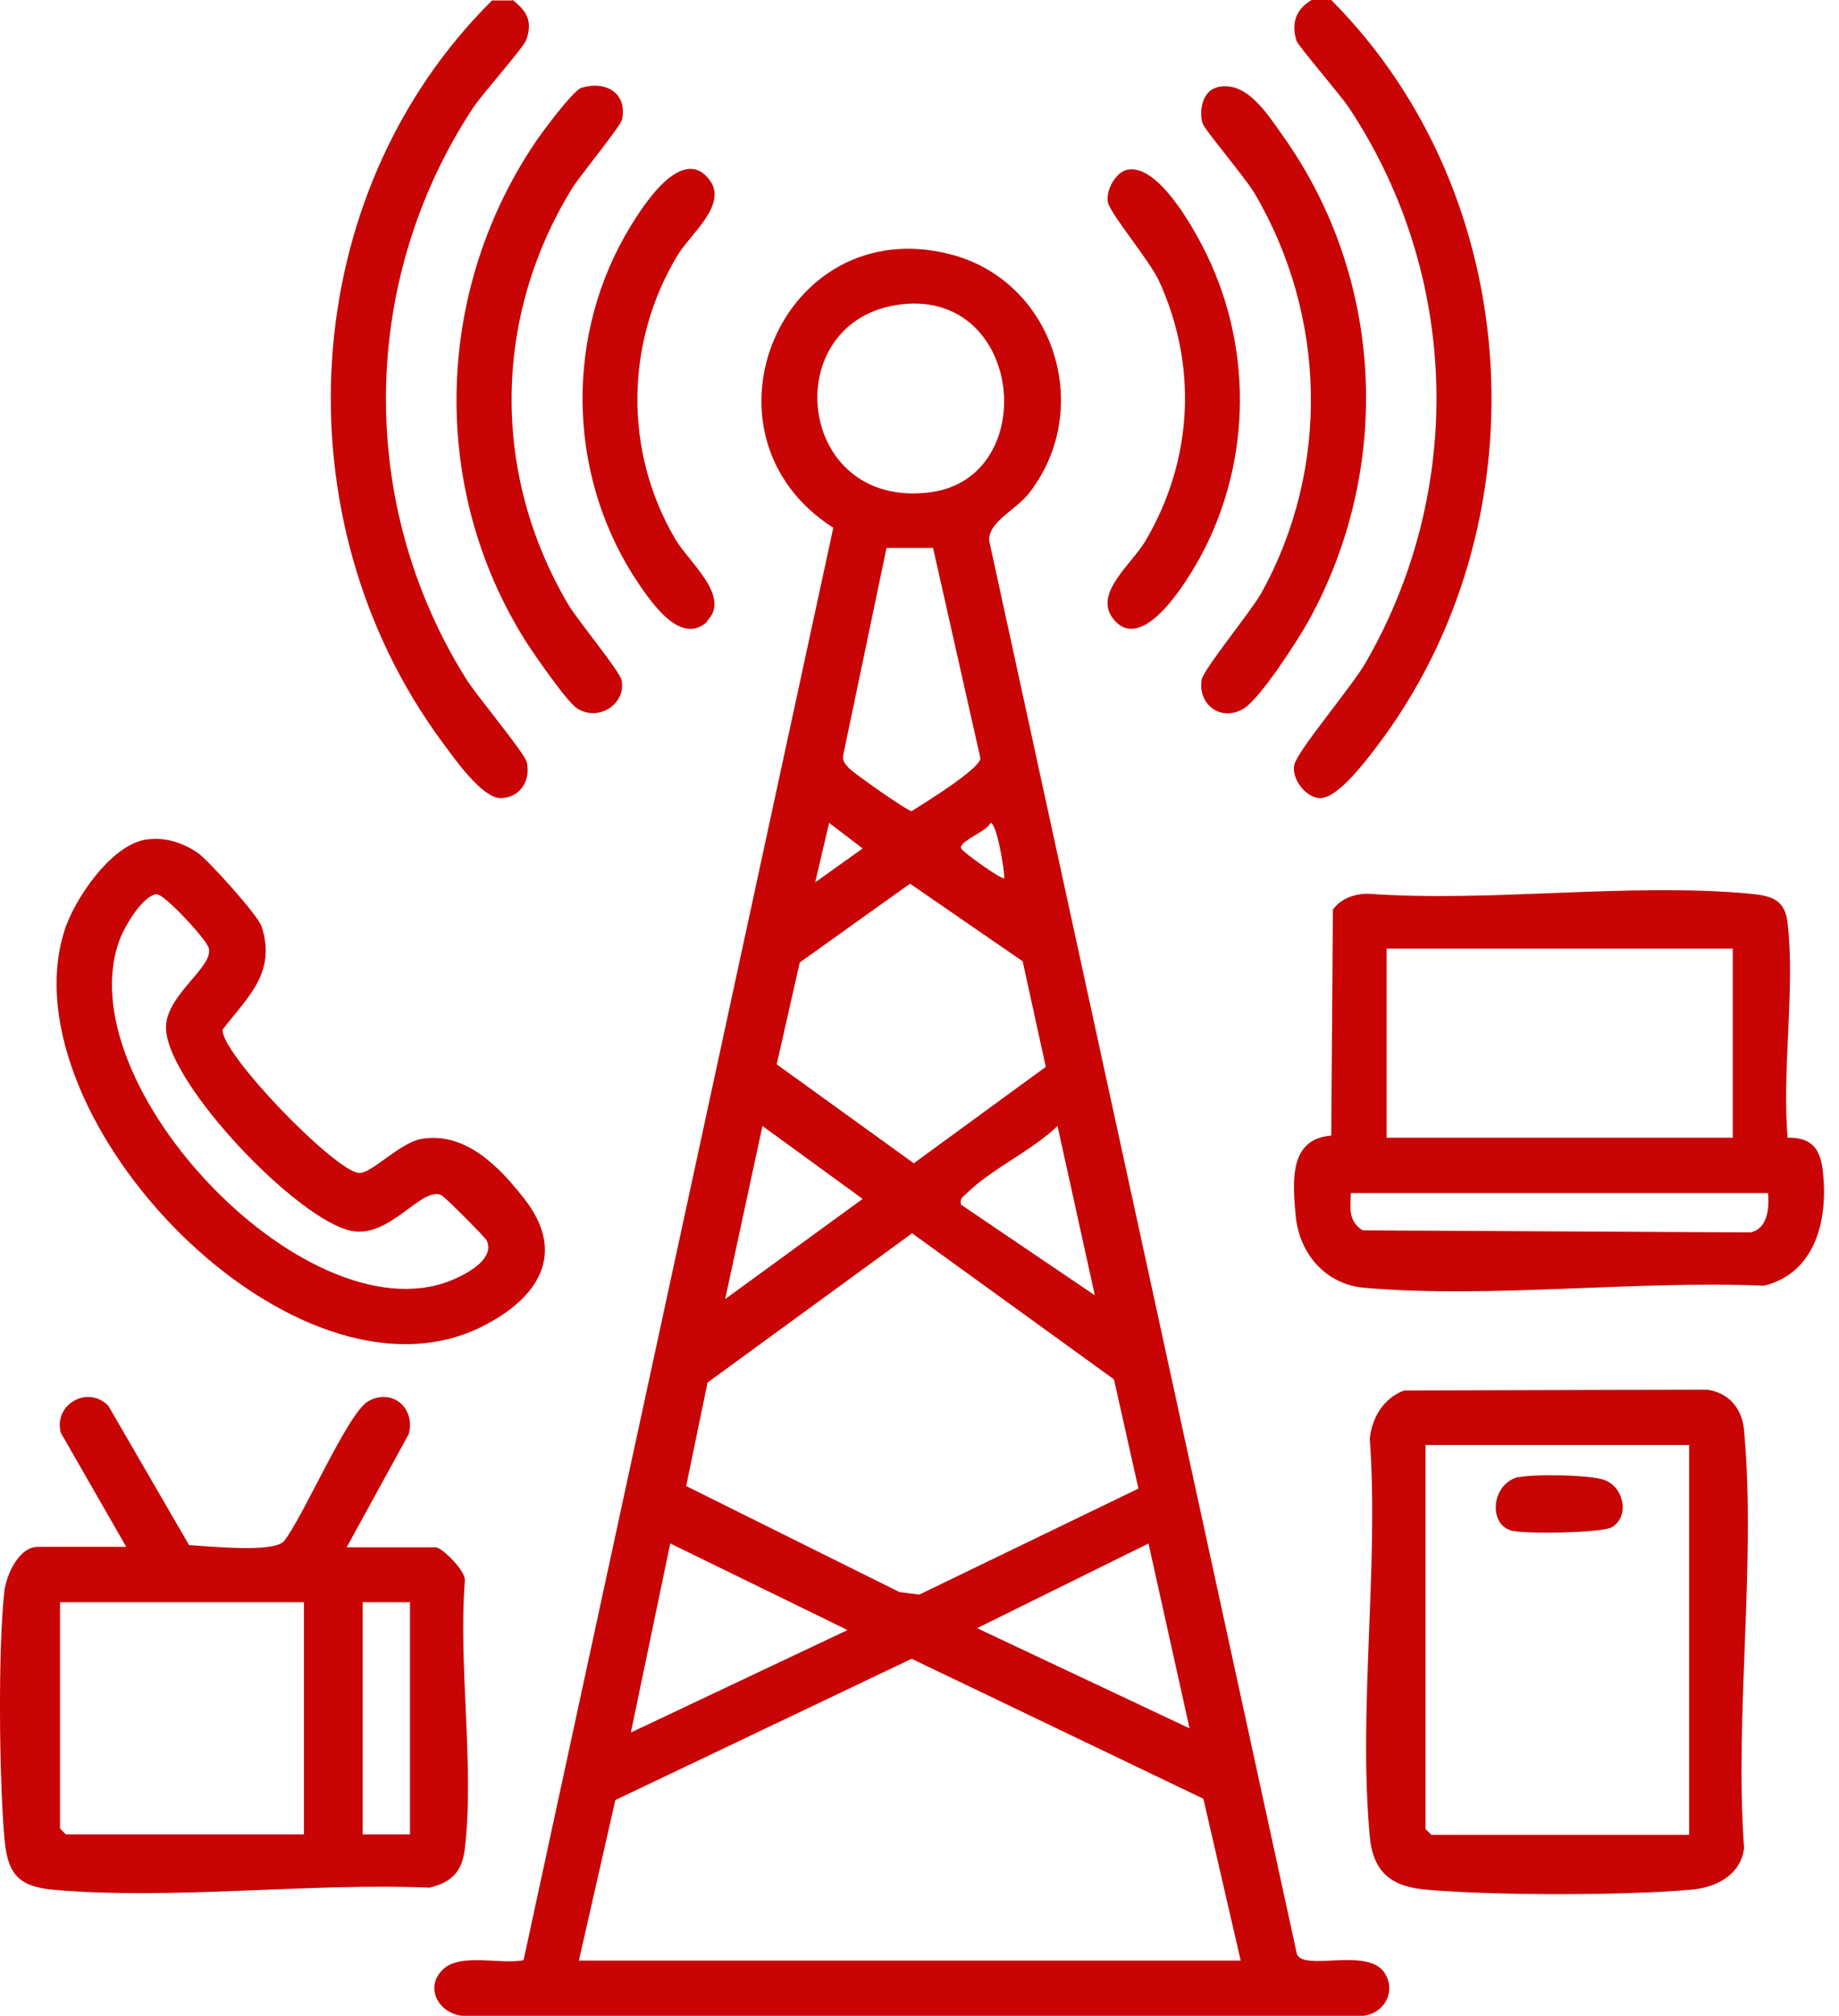 <svg width="73" height="80" viewBox="0 0 73 80" fill="none" xmlns="http://www.w3.org/2000/svg">
<path d="M52.844 0C60.647 7.836 61.312 20.895 54.624 29.663C54.191 30.229 53.127 31.643 52.428 31.676C51.862 31.693 51.246 30.911 51.38 30.345C51.513 29.779 53.675 27.234 54.208 26.302C58.184 19.415 57.935 10.864 53.526 4.242C53.21 3.776 51.513 1.797 51.463 1.614C51.246 0.915 51.446 0.366 52.062 0H52.844Z" fill="#C80405"/>
<path d="M20.35 0C20.899 0.433 21.149 0.815 20.899 1.564C20.8 1.88 19.152 3.71 18.77 4.292C14.278 11.13 14.161 19.98 18.487 26.918C18.903 27.6 20.833 29.879 20.916 30.262C21.066 30.96 20.666 31.643 19.901 31.676C19.136 31.709 17.988 30.029 17.539 29.43C11.05 20.629 11.732 7.736 19.535 0.017H20.317L20.35 0Z" fill="#C80405"/>
<path d="M20.783 77.792L33.078 20.945C27.322 17.269 30.998 8.401 37.687 10.082C41.863 11.13 43.477 16.27 40.815 19.614C40.299 20.247 39.217 20.729 39.267 21.461L51.479 77.543C51.745 78.258 54.275 77.26 54.957 78.291C55.489 79.106 54.84 80.071 53.875 80.005H18.404C17.405 79.938 16.807 78.84 17.622 78.125C18.321 77.509 19.918 77.975 20.8 77.792H20.783ZM35.773 12.078C30.799 12.677 31.564 20.28 36.971 19.531C41.314 18.916 40.632 11.512 35.773 12.078ZM37.038 21.744H35.191L33.477 29.946C33.428 30.212 33.544 30.312 33.694 30.478C33.893 30.694 36.023 32.191 36.189 32.191C36.688 31.875 38.885 30.528 38.918 30.095L37.038 21.744ZM32.379 35.003L34.243 33.672L32.912 32.657L32.363 35.003H32.379ZM39.866 34.837C39.866 34.487 39.567 32.657 39.317 32.657C39.201 32.99 38.036 33.389 38.153 33.672C38.219 33.822 39.783 34.937 39.866 34.853V34.837ZM40.615 38.164L36.123 35.07L31.747 38.197L30.832 42.24L36.273 46.166L41.513 42.34L40.598 38.164H40.615ZM28.786 51.556L34.243 47.58L30.266 44.686L28.786 51.556ZM43.46 51.407L41.979 44.686C40.964 45.667 39.367 46.382 38.386 47.347C38.236 47.497 38.086 47.547 38.153 47.813L43.46 51.407ZM44.209 54.734L36.206 48.944L28.087 54.867L27.238 58.976L35.707 63.185L36.489 63.285L45.19 59.076L44.225 54.767L44.209 54.734ZM33.627 64.683L26.606 61.255L25.042 68.758L33.627 64.699V64.683ZM47.22 68.592L45.59 61.255L38.785 64.616L47.22 68.592ZM49.25 77.809L47.769 71.387L36.189 65.831L24.427 71.437L22.979 77.809H49.233H49.25Z" fill="#C80405"/>
<path d="M13.778 61.406H17.289C17.539 61.406 18.504 62.354 18.454 62.736C18.188 66.097 18.836 70.073 18.454 73.35C18.354 74.266 17.938 74.698 17.056 74.914C12.264 74.715 6.841 75.413 2.116 74.998C0.651 74.864 0.285 74.299 0.169 72.885C-0.031 70.555 -0.081 65.465 0.169 63.186C0.236 62.537 0.735 61.389 1.5 61.389H5.011L2.415 56.864C2.116 55.766 3.447 54.95 4.295 55.782L7.506 61.322C8.255 61.356 10.817 61.638 11.266 61.172C12.032 60.224 13.795 56.082 14.61 55.616C15.559 55.067 16.507 55.882 16.224 56.914L13.762 61.406H13.778ZM12.065 63.585H2.382V72.569L2.615 72.802H12.065V63.585ZM16.274 63.585H14.394V72.802H16.274V63.585Z" fill="#C80405"/>
<path d="M70.962 45.152C71.91 45.135 72.26 45.584 72.359 46.483C72.576 48.362 72.093 50.509 70.03 51.024C64.939 50.808 59.183 51.54 54.158 51.108C52.611 50.974 51.562 49.743 51.429 48.213C51.313 46.882 51.163 45.202 52.844 45.068L52.91 36.101C53.226 35.652 53.775 35.469 54.308 35.469C59.183 35.819 64.673 35.02 69.481 35.469C70.33 35.552 70.862 35.702 70.962 36.65C71.261 39.279 70.729 42.473 70.962 45.168V45.152ZM68.782 37.649H55.04V45.152H68.782V37.649ZM70.18 47.348H53.626C53.592 47.947 53.526 48.479 54.092 48.828L69.481 48.911C70.163 48.778 70.247 47.93 70.18 47.348Z" fill="#C80405"/>
<path d="M55.755 55.183L67.751 55.15C68.633 55.266 69.165 55.915 69.232 56.78C69.714 62.037 68.849 68.027 69.232 73.35C69.099 74.415 68.117 74.914 67.119 74.997C64.44 75.23 59.316 75.23 56.637 74.997C55.239 74.881 54.507 74.315 54.374 72.884C53.908 67.894 54.74 62.17 54.374 57.096C54.458 56.265 54.923 55.483 55.739 55.183H55.755ZM67.052 57.346H56.587V72.585L56.82 72.818H67.052V57.346Z" fill="#C80405"/>
<path d="M5.776 33.323C6.508 33.206 7.223 33.423 7.839 33.839C8.271 34.138 10.251 36.334 10.384 36.767C10.983 38.597 9.835 39.562 8.837 40.859C8.754 41.791 13.229 46.416 14.228 46.549C14.727 46.615 15.825 45.368 16.723 45.201C18.47 44.902 19.818 46.299 20.816 47.58C22.53 49.776 21.332 51.54 19.152 52.638C11.732 56.381 0.236 44.419 2.548 36.966C2.931 35.702 4.412 33.539 5.776 33.323ZM6.225 35.486C5.676 35.535 4.994 36.7 4.794 37.182C2.448 42.955 12.431 53.436 18.154 50.708C18.687 50.459 19.635 49.909 19.319 49.227C19.269 49.111 17.639 47.48 17.522 47.431C16.723 47.065 15.476 49.177 13.928 48.845C11.799 48.395 6.724 43.089 6.591 40.859C6.508 39.528 8.488 38.397 8.288 37.632C8.205 37.282 6.525 35.486 6.242 35.502L6.225 35.486Z" fill="#C80405"/>
<path d="M23.112 3.477C24.061 3.194 24.909 3.71 24.693 4.742C24.626 5.024 23.062 6.921 22.713 7.47C19.568 12.577 19.502 18.799 22.547 23.973C22.913 24.605 24.61 26.635 24.676 27.001C24.859 27.916 23.778 28.665 22.913 28.116C22.497 27.85 21.215 25.986 20.883 25.471C17.073 19.448 17.239 11.696 21.166 5.773C21.432 5.357 22.746 3.577 23.096 3.477H23.112Z" fill="#C80405"/>
<path d="M48.268 3.477C49.466 3.128 50.331 4.559 50.947 5.424C54.957 11.08 55.289 18.583 51.945 24.639C51.529 25.387 50.015 27.75 49.35 28.133C48.468 28.648 47.536 27.966 47.703 26.968C47.769 26.569 49.666 24.256 50.065 23.541C52.81 18.6 52.661 12.527 49.799 7.67C49.45 7.071 47.819 5.158 47.736 4.891C47.586 4.392 47.736 3.627 48.285 3.477H48.268Z" fill="#C80405"/>
<path d="M28.104 24.639C27.072 25.67 25.891 23.956 25.358 23.174C22.596 19.099 22.38 13.675 24.793 9.383C25.292 8.518 26.972 5.656 28.137 7.104C28.935 8.085 27.438 9.25 26.906 10.115C24.809 13.575 24.759 17.917 26.806 21.394C27.338 22.309 29.035 23.674 28.07 24.639H28.104Z" fill="#C80405"/>
<path d="M44.675 6.754C45.789 6.421 47.07 8.551 47.553 9.433C49.649 13.193 49.782 17.801 47.869 21.677C47.403 22.625 45.407 26.152 44.175 24.539C43.41 23.54 44.924 22.392 45.473 21.461C47.353 18.267 47.553 14.524 46.006 11.146C45.639 10.348 44.059 8.468 43.976 8.019C43.893 7.569 44.259 6.887 44.691 6.754H44.675Z" fill="#C80405"/>
<path d="M60.297 58.627C60.863 58.494 63.192 58.527 63.708 58.744C64.473 59.043 64.69 60.174 63.991 60.607C63.625 60.84 60.447 60.89 59.981 60.74C59.066 60.474 59.199 58.86 60.297 58.611V58.627Z" fill="#C80405"/>
</svg>
